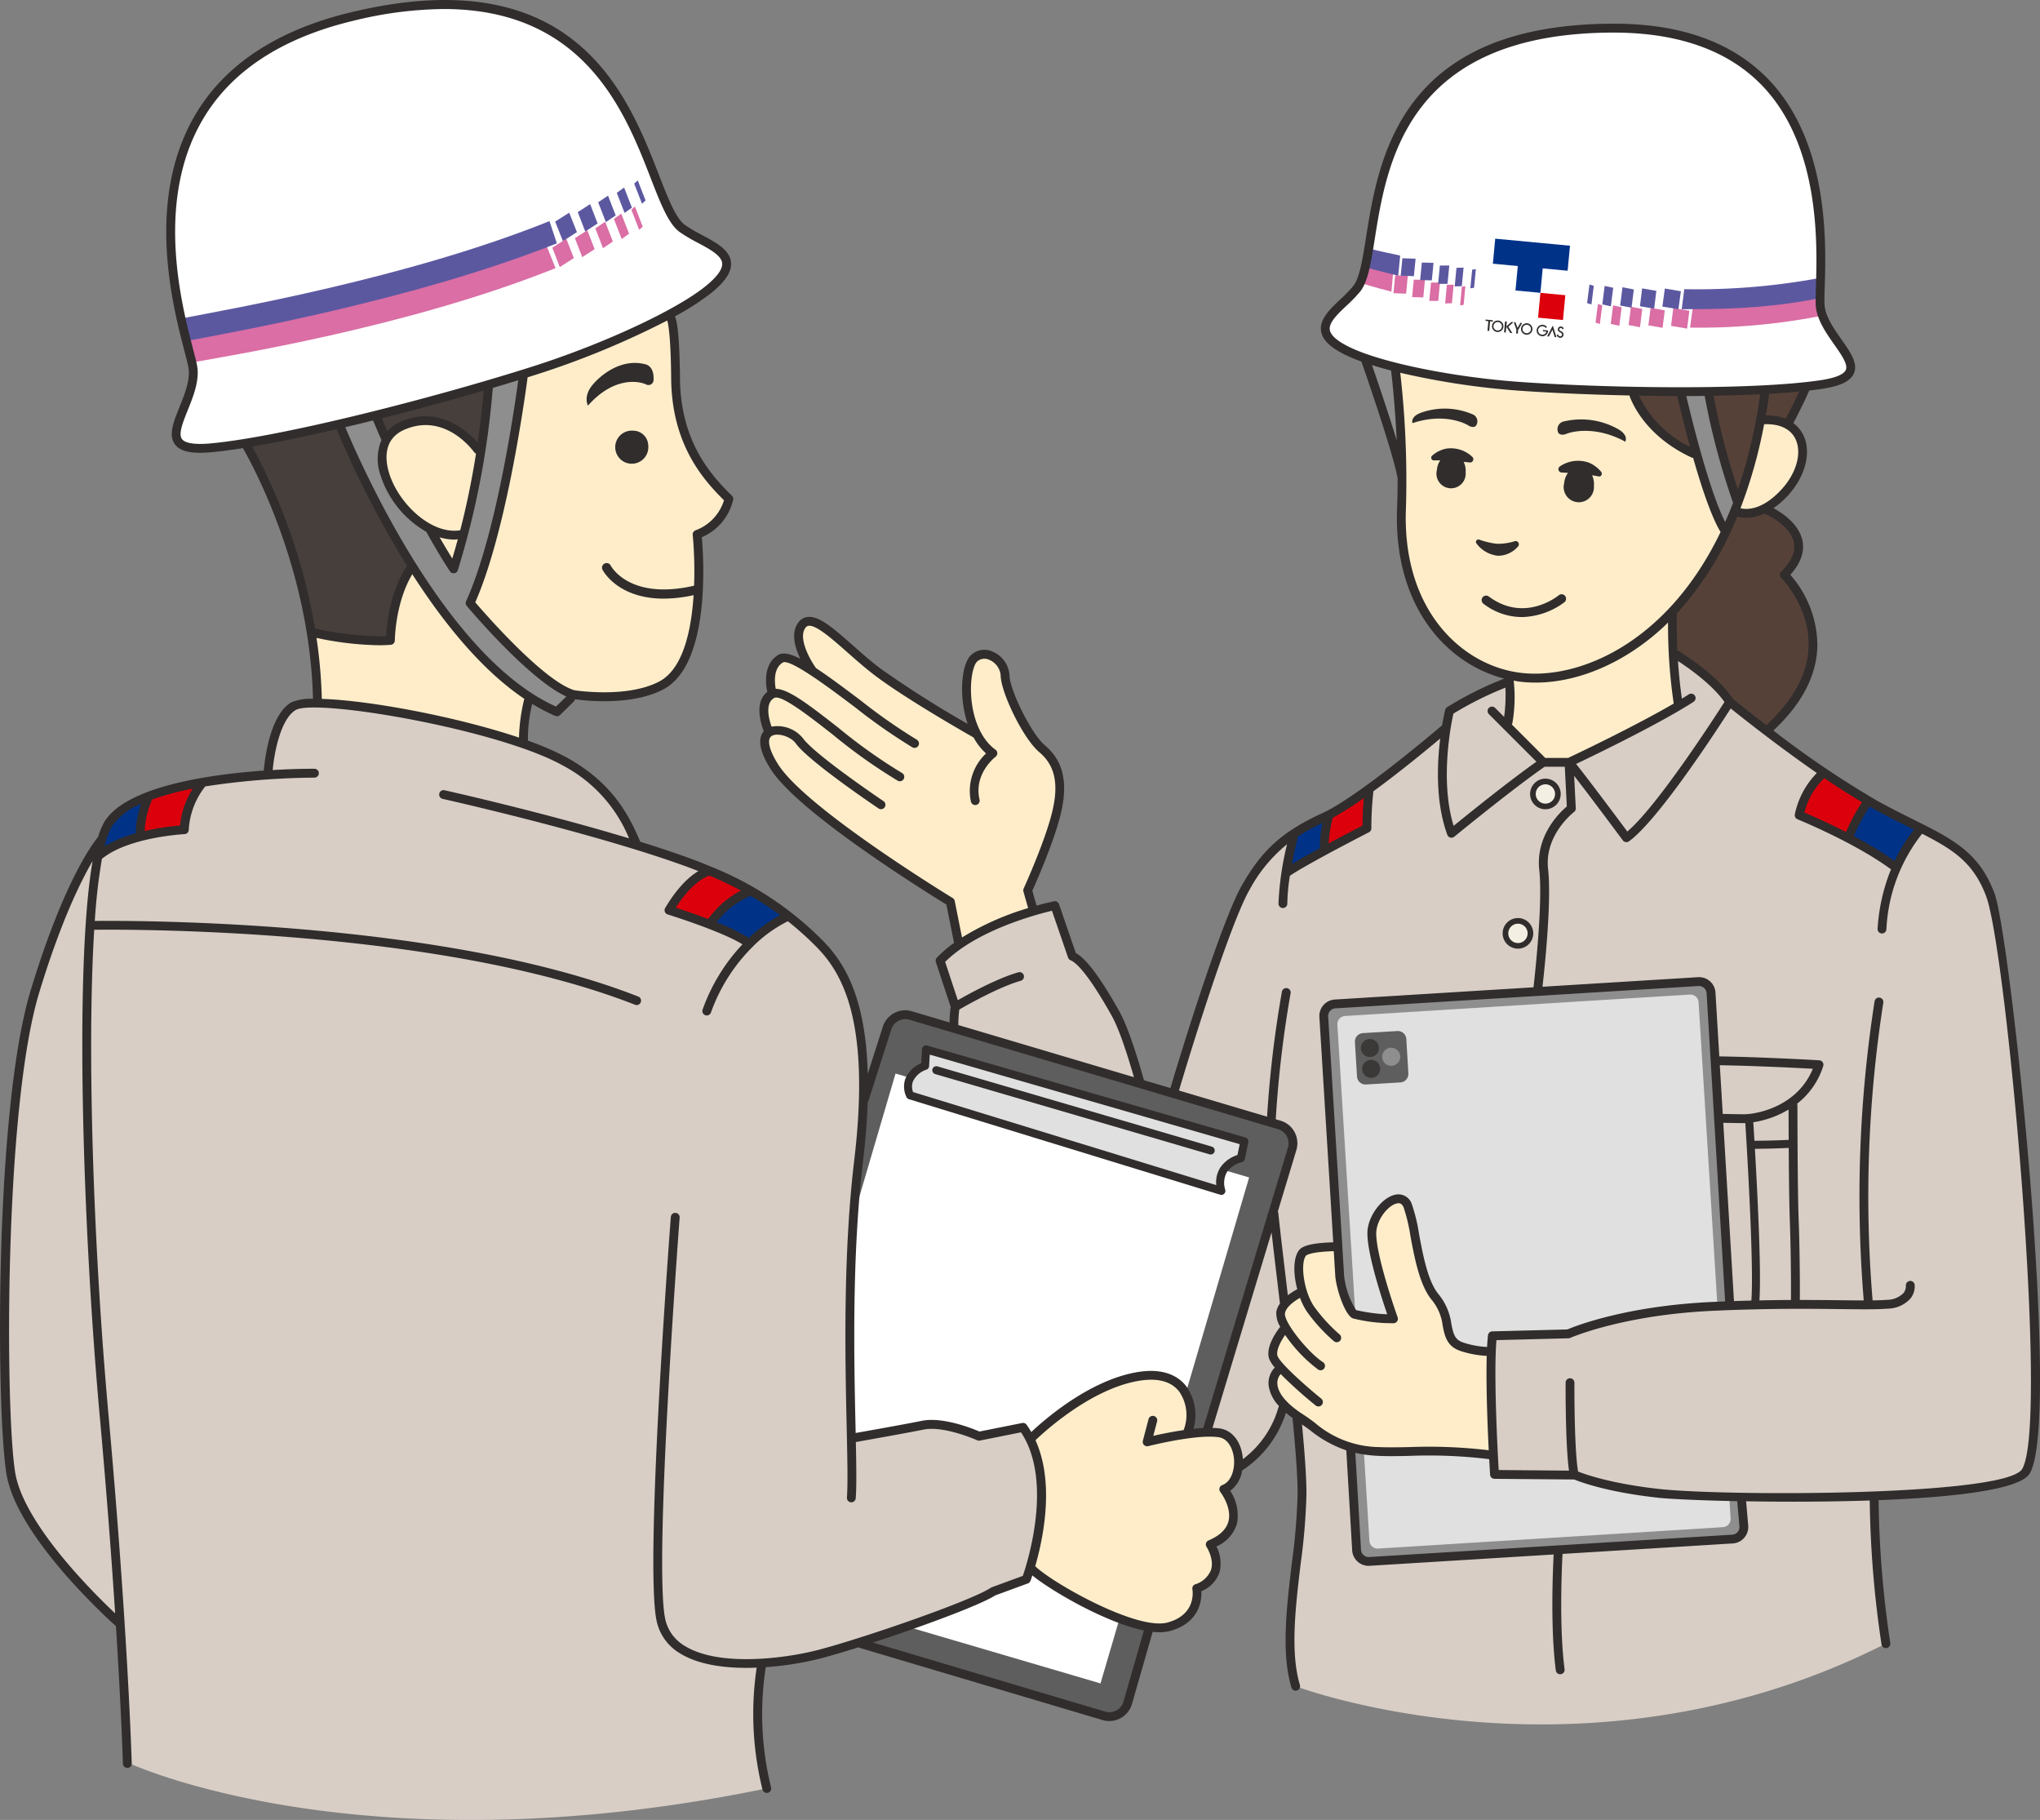 <svg xmlns="http://www.w3.org/2000/svg" xmlns:xlink="http://www.w3.org/1999/xlink" width="373.324" height="333" viewBox="0 0 373.324 333"><rect x="0" y="0" width="373.324" height="333" fill="#808080" stroke="none"/><defs><clipPath id="a"><rect width="373.324" height="333" fill="none"/></clipPath></defs><g clip-path="url(#a)"><path d="M108.2,142.458l5.028-14.851,2.829-1.414,69.461,20.823,1.372,2.4L156.521,252.857l-2.514,2.042-46.2-13.594s-1.572-28.679-1.651-30.958-.393-21.216-.393-24.123-.078-15.558.55-22,1.729-16.738,1.729-18.545.157-3.221.157-3.221" transform="translate(49.735 59.344)" fill="#5f5e5e"/><rect width="96.489" height="67.443" transform="translate(136.685 289.003) rotate(-73.627)" fill="#fff"/><path d="M30.708,56.591s10.337,18.4,11.9,34.331l14.068,1.516s1.012-9.485,3.9-13.528c0,0-11.837-22.911-12.853-26.041Z" transform="translate(14.441 24.862)" fill="#473f3c"/><path d="M50.4,3.884C55.5,2.954,66.2.435,69.335.515S82.17,1,85.942,2.921s11.712,4.814,15.564,11.793,9.145,19.094,10.67,22.785,3.289,4.252,4.974,5.456,5.777,2.567,5.856,4.252a7,7,0,0,1-2.485,5.053c-1.366,1.044-12.356,8.1-20.7,11.233S69.816,72.88,63.558,74.565,41.175,79.778,37.645,80.34s-10.59,1.685-12.034,1.525-3.289-.722-3.289-2.326,2.247-6.819,2.648-8.745a18.155,18.155,0,0,0-.588-9.174c-1.257-3.662-3.826-12.808-3.264-18.183S22,26.108,27.938,18.887,42.057,5.409,50.4,3.884" transform="translate(9.894 0.241)" fill="#fff"/><path d="M88.99,30.463C62.67,39.729,30.763,46.107,23.312,47.534l.867,4.471C30.3,50.845,63.287,45.711,90.7,34.737Z" transform="translate(10.963 14.326)" fill="#da6ea5"/><path d="M89.946,27.516C64.085,37.931,31.6,43.583,22.559,45.336l.9,4.133c8.069-1.551,41.526-7.412,67.838-17.881Z" transform="translate(10.609 12.94)" fill="#5c58a0"/><path d="M68.744,31.346l2.57-1.633,1.37,3.536-2.57,1.635Z" transform="translate(32.328 13.973)" fill="#da6ea5"/><path d="M71.559,30.113l2.264-1.464,1.345,3.465L72.9,33.579Z" transform="translate(33.652 13.473)" fill="#da6ea5"/><path d="M74.1,28.812l1.8-1.217,1.407,3.621-1.8,1.219Z" transform="translate(34.847 12.977)" fill="#da6ea5"/><path d="M76.414,27.554l1.344-.966,1.428,3.676-1.344.966Z" transform="translate(35.935 12.504)" fill="#da6ea5"/><path d="M78.581,26.282l.656-.584,1.431,3.683-.656.585Z" transform="translate(36.954 12.085)" fill="#da6ea5"/><path d="M69.1,28.1l2.57-1.633,1.417,3.562-2.57,1.635Z" transform="translate(32.495 12.445)" fill="#5c58a0"/><path d="M71.914,26.865,74.179,25.4l1.367,3.543-2.264,1.464Z" transform="translate(33.819 11.945)" fill="#5c58a0"/><path d="M74.455,25.564l1.8-1.217,1.407,3.621-1.8,1.219Z" transform="translate(35.014 11.449)" fill="#5c58a0"/><path d="M76.769,24.306l1.344-.966,1.428,3.676-1.344.966Z" transform="translate(36.102 10.976)" fill="#5c58a0"/><path d="M78.936,23.033l.656-.584,1.431,3.683-.656.585Z" transform="translate(37.121 10.557)" fill="#5c58a0"/><path d="M77.541,50.3s23.158-8.766,26.513-10.93a30.983,30.983,0,0,1,1.3,7.359c0,3.139-.323,6.71.65,9.957s1.623,6.818,3.68,9.307,5.3,6.709,5.3,6.709A9.12,9.12,0,0,1,109.79,79.2s.325,13.2-.757,16.342-3.139,9.523-4.87,10.712a22.521,22.521,0,0,1-10.93,2.923,29.135,29.135,0,0,1-6.6-.541l-4.87-3.139-3.355,4.221-.975,7.9s-22.076-7.467-37.659-7.575c0,0-.325-10.714-.973-12.771,0,0,11.037,1.732,14.068,1.516,0,0,1.407-10.714,3.9-13.528a22.077,22.077,0,0,0,3.787-6.925s-7.25-5.3-7.9-8.658S50.7,62.1,54.6,59.934s7.25-2.273,9.091-1.082a60.611,60.611,0,0,1,5.952,5.3Z" transform="translate(18.246 18.515)" fill="#ffedca"/><path d="M67.522,48.034l-1.6,12.047s-4.746-6.209-9.908-5.616-7.022,3.045-7.022,3.045l-2.285-4.23Z" transform="translate(21.965 22.589)" fill="#473f3c"/><path d="M42.275,55.719s17.261,42.983,39.6,52.459L85,105.136s-9.129-4.4-18.69-16.842c0,0,8.539-24,9.6-41.488l-6.3,1.805S66.729,69.68,65.458,74.334s-2.369,7.615-2.369,7.615l-4.174-7.113s-5.811-4.14-6.994-6.425-2.539-6.938-1.354-9.645L48.79,53.857Z" transform="translate(19.881 22.011)" fill="#8e8e8f"/><path d="M128.37,182.738s6.1-6.25,12.425-8.885,10.542-3.239,12.5-2.335a6.224,6.224,0,0,1,3.84,4.292,24.206,24.206,0,0,1-.3,6.024s5.2-.678,6.551,0a6.394,6.394,0,0,1,2.936,4.745c0,1.732-.6,4.367-2.183,5.271,0,0,1.431,3.163,1.129,4.97a8.425,8.425,0,0,1-4.065,5.5s1.356,2.786.979,4.217-3.464,3.84-3.464,3.84-.076,3.689-1.356,4.593-3.539,2.711-5.346,2.485-12.049-1.957-23.72-10.843c0,0,3.99-13.478.075-23.87" transform="translate(60.333 80.475)" fill="#ffedca"/><path d="M48.432,100.727S35.4,101.6,32.47,102.681s-9.774,2.933-11.728,5a16.791,16.791,0,0,0-3.041,5.756S11.52,124.155,9.87,128.8s-5.744,18.03-6.724,26.219S.885,179.037.885,184.048s-.244,15.1-.244,19.436-.122,19.312.672,23.1,3.117,9.963,5.318,12.835S17.51,252.375,21.6,255.859l1.466,25.486s42.492,20.012,116.616,4.786c0,0-2.905-14.892-.666-23.007,0,0,10.97-1.511,15.5-2.855s24.065-8.45,25.24-9.177,1.96-1.232,1.96-1.232l5.763-2.014s1.679-6.884,2.239-8.842.56-9.627.056-12.033-3.079-7.109-3.079-7.109l-7.443,1.623s-7.835-2.407-9.235-2.182-14.384,2.742-14.384,2.742-.615-15.335-.5-18.3.559-21.716.84-25.017,1.342-12.314,1.342-12.314.393-5.2.393-8.338-1.063-13.488-2.183-16.567-4.421-9.626-9.626-13.6S129.45,116.1,116.354,113.47c0,0-3.807-8.06-6.269-10.018s-7.5-6.324-13.04-8.059S73.54,89.237,69.734,88.621a68.109,68.109,0,0,0-12.7-1.063c-3.3.223-4.87.726-5.821,2.519s-2.777,10.651-2.777,10.651" transform="translate(0.298 41.155)" fill="#d8cec6"/><path d="M21.013,99.466l-1.059,6.659-7.717,3.707a10.452,10.452,0,0,1,.984-4.615c1.059-1.892,2.117-3.934,7.792-5.75" transform="translate(5.754 46.776)" fill="#003288"/><path d="M18.545,100.361l-1.059,6.659,7.867-1.06s.984-6.431,3.1-8.4c0,0-6.809.832-9.911,2.8" transform="translate(8.223 45.881)" fill="#dc000c"/><path d="M90.011,108.41a13.216,13.216,0,0,0-6.6,7l7,2.732s3.664-5.33,7.66-6.128Z" transform="translate(39.228 50.982)" fill="#dc000c"/><path d="M95.663,110.857s-5.928,2.8-7.128,6l6.728,3.53s4.2-4.264,7.462-4.93Z" transform="translate(41.635 52.133)" fill="#003288"/><path d="M116.334,130.9l-.315,2.594s-3.771.942-2.829,5.421l57.046,17.68s-1.414-4.95,3.457-6.13l.707-3.221Z" transform="translate(53.159 61.557)" fill="#e0e0e0"/><path d="M164.818,128.7l5.949,97.3,1.467,2.282,67.9-4.143,1.436-1.657-6.106-99.156-1.548-1.059-67.879,4.074Z" transform="translate(77.509 57.495)" fill="#8e8e8f"/><path d="M237.017,221.218l-63.1,3.918a1.5,1.5,0,0,1-1.592-1.407l-5.863-94.446a1.5,1.5,0,0,1,1.407-1.594l63.1-3.918a1.5,1.5,0,0,1,1.594,1.408l5.863,94.444a1.5,1.5,0,0,1-1.407,1.594" transform="translate(78.281 58.205)" fill="#e0e0e0"/><path d="M207.282,86.483l-10.837,5.3-.734,3.585s-9.535,7.334-12.061,9.371a139.4,139.4,0,0,1-12.141,7.823c-1.548.815-6.926,3.748-8.8,6.193s-7.09,12.712-9.126,19.312-7.5,23.795-7.5,23.795,17.927,4.971,19.394,5.7,2.444,1.548,2.444,2.935-3.5,12.3-3.5,12.3l1.875,17.681,3.142-2.37s-1.547-6.174.141-6.994,6.288-1.414,6.288-1.414l-2.238-41.781a2.162,2.162,0,0,1,2.119-2.444c2.445-.326,66.983-3.993,66.983-3.993l1.548,1.059,3.667,57.937s-16.216,1.141-21.1,2.527-8.72,2.689-8.72,2.689l-13.607.651s-.409,20.128.244,24.853l14.75.57s13.853,3.586,20.86,3.667,9.779.326,9.779.326l.238,5.934-1.436,1.657L182.1,247.448l-2.43-1.216-1.314-19.744s-4.947-2.05-6.572-3.357-3.265-2.477-3.265-2.477,1.145,11.981,1.145,14.031-.953,13.919-1.625,17.77a43.461,43.461,0,0,0,.353,17.806s52.989,20.022,107.853-7.713c0,0-2.636-20.128-1.986-27.2,0,0,14.939-.65,17.467-1.084a63.139,63.139,0,0,0,9.022-2.236c1.228-.578,1.588-1.588,2.094-3.176s.938-12.415.866-19.055-1.95-34.934-1.95-34.934l-2.96-29.594s-2.02-16.6-2.6-17.9-2.886-7.651-4.98-9.1-10.033-6.063-11.259-6.64-15.157-8.733-16.457-9.6-15.863-12.021-15.863-12.021-5.821-7.081-10.064-8.645l.991,9.546-20.157,10.367-4.953-.346-6.335-6.566s1.034-6.406.162-7.888" transform="translate(68.699 38.265)" fill="#d8cec6"/><path d="M162.33,151.078l1.955,16.623-.163,18.58S162,194.022,156.3,197.365c0,0,.325-6.684-5.949-6.438Z" transform="translate(70.706 71.047)" fill="#d8cec6"/><path d="M173.691,45.633s1.326,16.476,1.442,18.78-.691,12.094,0,14.973,3.915,12.556,6.45,15.089,8.408,7.141,12.785,7.6c0,0-.231,6.1-.231,9.1l6.335,6.565,4.953.346,20.157-10.365s-2.075-15.32-1.5-17.048c0,0,8.294-9.907,10.136-14.168a25.026,25.026,0,0,0,2.076-6.64s-4.412-12.7-5.214-19.519c0,0-19.322.012-29.229-.565s-28.164-4.151-28.164-4.151" transform="translate(81.682 21.46)" fill="#ffedca"/><path d="M217.14,3.4c-7.279-.029-16.835,1.092-22.386,3.912s-13.285,8.191-15.833,13.832-5.369,18.018-5.734,20.566-1.182,7.372-2,8.919-6.1,5.187-6.1,6.734a5.679,5.679,0,0,0,3.276,5.1c2.548,1.275,17.473,5.733,31.3,6.552s34.763,1,38.767,1.092,13.013-.365,15.47-.91,6.188-.637,6.551-1.911.819-2.366-.181-3.912-4.368-6.371-4.642-8.645.365-11.556-.091-14.378-2.548-18.928-6.734-22.932S240.072,3.493,217.14,3.4" transform="translate(77.636 1.6)" fill="#fff"/><path d="M211.341,38.83l-2.938-.493-.41,3.264,2.938.493Z" transform="translate(97.813 18.029)" fill="#da6ea5"/><path d="M208.173,38.767l-2.6-.454-.4,3.2,2.594.454Z" transform="translate(96.487 18.017)" fill="#da6ea5"/><path d="M205.213,38.578l-2.079-.4-.423,3.343,2.079.4Z" transform="translate(95.329 17.953)" fill="#da6ea5"/><path d="M202.483,38.351,200.918,38l-.431,3.393,1.564.347Z" transform="translate(94.283 17.872)" fill="#da6ea5"/><path d="M199.82,38.089l-.792-.259-.432,3.4.794.259Z" transform="translate(93.393 17.79)" fill="#da6ea5"/><path d="M234.583,36.782a115.792,115.792,0,0,1-23.726,2.189l-.494,3.671a115.364,115.364,0,0,0,24.4-2.225Z" transform="translate(98.927 17.297)" fill="#da6ea5"/><path d="M210.3,36.4l-2.938-.493-.45,3.3,2.938.494Z" transform="translate(97.306 16.888)" fill="#5c58a0"/><path d="M207.122,36.341l-2.6-.454-.4,3.268,2.594.454Z" transform="translate(95.993 16.876)" fill="#5c58a0"/><path d="M204.162,36.151l-2.079-.4-.423,3.343,2.079.4Z" transform="translate(94.834 16.811)" fill="#5c58a0"/><path d="M201.432,35.925l-1.564-.347-.431,3.393,1.564.347Z" transform="translate(93.789 16.731)" fill="#5c58a0"/><path d="M198.769,35.662l-.792-.259-.432,3.4.794.259Z" transform="translate(92.899 16.649)" fill="#5c58a0"/><path d="M234.912,34.552a123.447,123.447,0,0,1-25.127,2.111l-.466,3.671c5.033-.068,14.756.166,25.772-2.144Z" transform="translate(98.436 16.249)" fill="#5c58a0"/><path d="M173.755,34.264l2.307.079-.309,3.27-2.307-.079Z" transform="translate(81.567 16.114)" fill="#da6ea5"/><path d="M176.066,34.8l2.041.051-.3,3.205L175.766,38Z" transform="translate(82.658 16.365)" fill="#da6ea5"/><path d="M178.214,35.165l1.644,0-.315,3.351-1.642,0Z" transform="translate(83.661 16.537)" fill="#da6ea5"/><path d="M180.19,35.464l1.245-.04-.319,3.4-1.244.041Z" transform="translate(84.589 16.659)" fill="#da6ea5"/><path d="M182.056,35.717l.647-.1-.319,3.408-.647.1Z" transform="translate(85.466 16.748)" fill="#da6ea5"/><path d="M169.726,36.532c1.947.594,3.682,1.048,5.093,1.417l.323-3.684c-1.469-.385-3.236-.851-5.247-1.485Z" transform="translate(79.817 15.415)" fill="#da6ea5"/><path d="M174.655,32.141l2.414.079-.312,3.191-2.416-.079Z" transform="translate(81.988 15.115)" fill="#5c58a0"/><path d="M177.077,32.676l2.136.051-.313,3.205-2.138-.051Z" transform="translate(83.126 15.366)" fill="#5c58a0"/><path d="M179.325,33.042l1.72,0-.328,3.351-1.72,0Z" transform="translate(84.177 15.539)" fill="#5c58a0"/><path d="M181.394,33.341l1.3-.04-.332,3.4-1.3.041Z" transform="translate(85.147 15.661)" fill="#5c58a0"/><path d="M183.346,33.594l.676-.1-.334,3.408-.676.1Z" transform="translate(86.065 15.75)" fill="#5c58a0"/><path d="M169.763,34.316c2.641.762,4.667,1.209,6.278,1.628l.362-3.679c-1.714-.445-3.34-.62-6.041-1.423Z" transform="translate(79.834 14.504)" fill="#5c58a0"/><path d="M186.247,29.7l-.432,4.578,4.561.429-.422,4.473,4.561.429.422-4.471,4.559.431.432-4.578Z" transform="translate(87.383 13.969)" fill="#003288"/><rect width="4.565" height="4.581" transform="translate(281.468 58.126) rotate(-84.604)" fill="#dc000c"/><path d="M186.256,39.893l-1.332-.125-.024.25.519.049-.165,1.747.321.031.165-1.747.493.047Z" transform="translate(86.953 18.702)" fill="#302d2c"/><path d="M194.277,42.655l-.66-2.144-1.05,1.982.322.031.654-1.238.413,1.338Z" transform="translate(90.559 19.051)" fill="#302d2c"/><path d="M189.632,40.213l-.537.931-.353-1.014-.321-.031.479,1.381-.063.675.321.029.065-.673.729-1.266Z" transform="translate(88.609 18.857)" fill="#302d2c"/><path d="M188.917,40.139l-.382-.035-.9.81.084-.888L187.394,40l-.188,2,.321.029.1-1.064.719,1.142.382.037-.737-1.169Z" transform="translate(88.037 18.809)" fill="#302d2c"/><path d="M186.85,39.895a1.049,1.049,0,1,0,.947,1.144,1.049,1.049,0,0,0-.947-1.144m-.171,1.814a.773.773,0,1,1,.842-.7.773.773,0,0,1-.842.7" transform="translate(87.33 18.759)" fill="#302d2c"/><path d="M190.461,40.235a1.049,1.049,0,1,0,.947,1.144,1.049,1.049,0,0,0-.947-1.144m-.171,1.814a.773.773,0,1,1,.842-.7.773.773,0,0,1-.842.7" transform="translate(89.029 18.919)" fill="#302d2c"/><path d="M192.437,41.374l-.022.24.641.06a.775.775,0,1,1-.119-.663l.222-.165a1.048,1.048,0,1,0,.2.716c0-.034,0-.068,0-.1Z" transform="translate(89.946 19.006)" fill="#302d2c"/><path d="M194.559,41.495c-.11-.065-.276-.163-.3-.226a.322.322,0,0,1,.037-.263.233.233,0,0,1,.2-.1.3.3,0,0,1,.309.24l.247-.126a.559.559,0,0,0-.565-.387.5.5,0,0,0-.415.212.587.587,0,0,0-.074.5c.053.163.238.272.419.378a.935.935,0,0,1,.282.209.382.382,0,0,1,.015.306.288.288,0,0,1-.179.169.373.373,0,0,1-.294-.025.473.473,0,0,1-.226-.306l-.265.071a.743.743,0,0,0,.362.476.632.632,0,0,0,.512.043.563.563,0,0,0,.346-.326.648.648,0,0,0-.026-.532.954.954,0,0,0-.387-.319" transform="translate(91.116 19.11)" fill="#302d2c"/><path d="M170.153,45s5.78,18.262,6.241,20.92c0,0-.347-18.262-1.039-20Z" transform="translate(80.018 21.164)" fill="#8e8e8f"/><path d="M209.224,48.81s3.814,20.343,7.975,25.428l2.427-5.316s-5.316-15.488-5.433-20.459Z" transform="translate(98.392 22.791)" fill="#8e8e8f"/><path d="M212.726,49.151s3.1,16.757,5.253,19.9l4.461-14.816,4.545.648,3.751-6.709Z" transform="translate(100.039 22.657)" fill="#564139"/><path d="M203.074,48.669s3.807,8.852,11.518,11.518l-2.476-11.475Z" transform="translate(95.5 22.888)" fill="#564139"/><path d="M220.951,52.3s4.87-.018,6.356,2.144,1.284,5.268,0,7.97-3.986,6.89-11.415,6.687Z" transform="translate(101.528 24.596)" fill="#ffedca"/><path d="M225.157,63.314s5.471,2.7,5.944,5-2.229,7.091-2.229,7.091,5.133,5.134,5.2,9.389-.675,13.578-8.51,18.981L218.538,98.5s-5.674-7.023-10.065-8.645l-.506-7.5s7.194-8.575,8.611-11.884,3.041-6.553,3.041-6.553a9.91,9.91,0,0,0,5.538-.607" transform="translate(97.801 29.775)" fill="#564139"/><path d="M144.278,130.137l-.9-3.993s3.342-7.09,4.156-9.779,1.955-9.045,1.548-10.593a19.965,19.965,0,0,0-4.645-6.844c-1.955-1.794-4.4-8.557-4.727-9.7s-.244-5.54-3.83-5.7-3.667,2.933-3.667,4.725.734,8.394,1.631,9.7c0,0-14.26-8.72-16.054-9.942s-10.186-9.289-11.734-9.942-2.77-.978-3.911-.081-.815,3.667-.407,4.889a13.909,13.909,0,0,0,1.385,2.689s-3.83-2.2-4.971-1.466a3.938,3.938,0,0,0-1.873,3.26c0,1.3.162,3.177.162,3.177S94.082,92,95.793,97.7c0,0-1.222,1.386.081,4.4s12.3,13.2,18.58,16.949,14.587,9.7,14.587,9.7l1.629,7.578s8.067-4.889,13.609-6.193" transform="translate(44.756 36.415)" fill="#ffedca"/><path d="M198.262,177.151a39.656,39.656,0,0,1-4.875-.707,4.08,4.08,0,0,1-2.614-2.189c-.353-1.06-.919-4.452-1.626-5.653s-2.119-3.533-2.544-4.24-2.755-13.425-3.533-14.131-1.2-1.342-2.544-.778-4.1,4.1-4.1,6.077,3.815,15.616,3.815,15.616l-6.854-.778s-2.614-4.734-2.755-5.863-.565-6.713-.565-6.713-5.3.071-6.29,1.413-.141,7-.141,7-3.6,1.766-3.745,3.18a9.151,9.151,0,0,0,.707,3.461s-2.261,2.332-2.12,4.17a6.186,6.186,0,0,0,1.272,3.18,5.08,5.08,0,0,0-1.342,2.967c0,1.554,3.039,4.523,4.311,5.583s6.288,5.793,10.527,6.218,16.111.282,17.877.423,7.7.919,7.7.919Z" transform="translate(74.495 70.181)" fill="#ffedca"/><path d="M119.35,135l.407-3.992-2.77-8.638s9.208-8.148,20.86-9.533l3.34,9.289s7.253,3.83,12.387,22.817Z" transform="translate(55.015 53.064)" fill="#d8cec6"/><path d="M161.52,104.822l-1.344,6.662,6.784-3.423.732-6.6Z" transform="translate(75.326 47.714)" fill="#003288"/><path d="M165.523,102.887l-.734,6.6,7.823-4.033.306-7.028Z" transform="translate(77.496 46.287)" fill="#dc000c"/><path d="M228.2,96.306s-3.3,3.729-4.217,7.517l8.678,4.095,3.79-6.478Z" transform="translate(105.332 45.29)" fill="#dc000c"/><path d="M233.674,99.8l-3.789,6.478,8.8,5.378,4.645-6.844Z" transform="translate(108.108 46.932)" fill="#003288"/><path d="M176.969,137.71l-6.294.379a1.556,1.556,0,0,1-1.647-1.46l-.381-6.294a1.557,1.557,0,0,1,1.46-1.647l6.294-.379a1.557,1.557,0,0,1,1.648,1.46l.379,6.294a1.556,1.556,0,0,1-1.46,1.647" transform="translate(79.308 60.339)" fill="#5f5e5e"/><path d="M172.688,130.855a1.654,1.654,0,1,1-1.751-1.551,1.655,1.655,0,0,1,1.751,1.551" transform="translate(79.656 60.806)" fill="#3b3938"/><path d="M172.845,133.445a1.654,1.654,0,1,1-1.751-1.551,1.656,1.656,0,0,1,1.751,1.551" transform="translate(79.73 62.024)" fill="#3b3938"/><path d="M175.344,131.94a1.654,1.654,0,1,1-1.751-1.551,1.655,1.655,0,0,1,1.751,1.551" transform="translate(80.905 61.317)" fill="#8e8e8f"/><path d="M195.366,99.534a2.283,2.283,0,1,1-2.283-2.283,2.283,2.283,0,0,1,2.283,2.283" transform="translate(89.728 45.734)" fill="#f4efe3"/><path d="M191.949,116.884a2.283,2.283,0,1,1-2.283-2.283,2.283,2.283,0,0,1,2.283,2.283" transform="translate(88.121 53.893)" fill="#f4efe3"/><path d="M79.511,53.6a3.029,3.029,0,1,0,2.773,2.729A2.773,2.773,0,0,0,79.511,53.6" transform="translate(36.349 25.201)" fill="#302d2c"/><path d="M83.707,45.4c-4.168-1.069-7.919,1.739-9.639,3.823s-.812,3.757-.812,3.757c4.843-5.456,9.486-4.489,10.776-3.818a.936.936,0,0,0,1.235-.942c.124-2.62-1.56-2.819-1.56-2.819" transform="translate(34.337 21.239)" fill="#302d2c"/><path d="M170.6,157.454a.735.735,0,0,0,.712-.92,4.046,4.046,0,0,1,.291-3.229,4.687,4.687,0,0,1,2.719-1.841.742.742,0,0,0,.568-.57l.64-3.089a.736.736,0,0,0-.516-.856l-58.259-16.83a.734.734,0,0,0-.937.665l-.146,2.577a5.254,5.254,0,0,0-2.93,2.913,4.387,4.387,0,0,0,.253,3.321.731.731,0,0,0,.428.348l56.964,17.477a.675.675,0,0,0,.215.034m-.931-1.791-55.492-17.026a2.857,2.857,0,0,1-.043-1.9,4.158,4.158,0,0,1,2.53-2.214.731.731,0,0,0,.448-.637l.118-2.1,56.72,16.385-.412,1.986a5.946,5.946,0,0,0-3.179,2.36,4.983,4.983,0,0,0-.691,3.145" transform="translate(52.915 61.178)" fill="#302d2c"/><path d="M167.194,147.4l-50.21-14.684a.734.734,0,1,0-.412,1.41l50.21,14.684a.711.711,0,0,0,.206.029.734.734,0,0,0,.206-1.439" transform="translate(54.571 62.398)" fill="#302d2c"/><path d="M199.592,75.4a.824.824,0,0,0-1.053-1.267c-.262.216-6.3,5.074-12.809.234a.823.823,0,1,0-.982,1.322,11.518,11.518,0,0,0,7.222,2.439,13.568,13.568,0,0,0,7.622-2.727" transform="translate(86.725 34.773)" fill="#302d2c"/><path d="M191.41,68.416a.589.589,0,0,0-.592-.966,10.34,10.34,0,0,1-3.31.476,14.521,14.521,0,0,1-3.2-.766.453.453,0,0,0-.5.712,5.637,5.637,0,0,0,3.936,2.245,4.847,4.847,0,0,0,3.667-1.7" transform="translate(86.391 31.571)" fill="#302d2c"/><path d="M195.261,54.935c1.176-.543,5.594-1.6,11,1.342,0,0,.682-1.132-1.259-2.267a13.761,13.761,0,0,0-9.895-1.454,1.457,1.457,0,0,0-1.175,1.91c.215.782,1.325.469,1.325.469" transform="translate(91.166 24.535)" fill="#302d2c"/><path d="M186.755,51.867a12.936,12.936,0,0,0-9.4-.254c-1.982.737-1.533,1.9-1.533,1.9,5.487-1.847,9.41-.156,10.411.537,0,0,.978.47,1.3-.219a1.371,1.371,0,0,0-.779-1.96" transform="translate(82.663 23.912)" fill="#302d2c"/><path d="M199.34,57.619a5.906,5.906,0,0,0-5.122.77.618.618,0,0,0,.271,1.1c.344.018.766.041,1.234.072a3.677,3.677,0,0,0-.7,1.889,2.774,2.774,0,1,0,5.444.451,3.7,3.7,0,0,0-.335-1.9c.431.065.845.135,1.229.213.441.091.725-.493.425-.859a5.751,5.751,0,0,0-2.447-1.745" transform="translate(91.221 26.963)" fill="#302d2c"/><path d="M180.928,55.851a5.544,5.544,0,0,0-2.605,1.279.5.5,0,0,0,.271.885c.378-.015.785-.018,1.206-.012a3.561,3.561,0,0,0-.618,1.754,2.678,2.678,0,1,0,5.256.425,3.523,3.523,0,0,0-.369-1.908c.451.043.857.087,1.188.124a.6.6,0,0,0,.431-1.009,5.7,5.7,0,0,0-4.759-1.538" transform="translate(83.775 26.229)" fill="#302d2c"/><path d="M364.984,163.435c-2.811-7.5-7.6-9.886-14.851-13.5-1.979-.987-4.221-2.105-6.649-3.445a175.9,175.9,0,0,1-18.952-12.822c5.231-4.88,7.953-10.107,8.053-15.544a19.781,19.781,0,0,0-4.953-12.95c1.883-2.088,2.63-4.178,2.224-6.224-.609-3.052-3.648-5.074-5.308-5.969a15.6,15.6,0,0,0,2.663-2.338c3.176-3.457,4.309-7.876,2.823-11a6.085,6.085,0,0,0-1.845-2.22c2.142-4.108,2.848-5.859,2.877-5.934,0-.009,0-.019,0-.028q1.288-.148,2.417-.319c3.339-.509,5.177-1.409,5.784-2.83.787-1.841-.632-3.862-2.276-6.2-1.378-1.961-2.938-4.183-3.093-6.319-.05-.679-.013-1.854.032-3.342.244-7.939.817-26.53-10.44-38.068-6.577-6.741-16.207-10.158-28.648-10.043C256.168,4.572,252.3,28.9,249.99,43.429c-.635,4-1.185,7.457-2.338,8.9a25.431,25.431,0,0,1-2.341,2.414c-1.911,1.81-3.889,3.68-3.551,5.847.251,1.622,1.707,3.023,4.58,4.408a29.826,29.826,0,0,0,2.8,1.153c.825,2.366,5.686,16.414,6.593,21.163a.64.64,0,0,0,.031.079c.006,1.835-.021,3.708-.094,5.593-.7,18.137,9.223,28.5,19.577,31.17l0,.019a63.982,63.982,0,0,0-10.448,5.236.8.8,0,0,0-.326.472c-.037.144-.288,1.2-.565,2.824-.631.54-15.245,13.019-21.889,16.064-7.345,3.367-11.086,6.735-14.826,13.352-2.879,5.094-8.583,22.179-13,36.96l-4.846-1.438c-1.728-6.1-3.245-10.343-4.508-12.6-3.433-6.131-6.046-9.633-7.969-10.674l-3.071-8.935a.8.8,0,0,0-.925-.529c-.163.034-1.384.291-3.179.791l-.775-2.726c.712-1.581,4.168-9.4,5.306-14.5,1.226-5.493.272-9.335-3-12.093-2.571-2.167-6.454-10.236-6.487-12.783a5.007,5.007,0,0,0-3.02-4.336,3.575,3.575,0,0,0-3.983.568c-1.2,1.088-1.836,4.023-1.635,7.478a20.5,20.5,0,0,0,.978,5.142,188.482,188.482,0,0,1-15.942-10.114c-1.728-1.3-3.4-2.782-5.021-4.211-3.43-3.027-6.125-5.44-8.248-5.24a2.394,2.394,0,0,0-1.691.917c-1.531,1.9-.7,4.693.278,6.737-1.825-.929-3.176-1.226-4.048-.7-2.739,1.658-2.291,5.328-1.989,6.772-2.567,1.958-1,6.28-.64,7.175-.828.944-1.3,2.923,1.278,6.981,5.111,8.029,29,22.816,32.134,24.737l1.4,7.018a23.447,23.447,0,0,0-3.138,2.694.813.813,0,0,0-.185.815l2.719,8.231a20.419,20.419,0,0,0-.221,2.816l-6.887-2.045a4.256,4.256,0,0,0-3.274.351,4.309,4.309,0,0,0-2.069,2.555l-2.732,8.538c-.366-14.312-4.465-20.6-8.361-24.495A59.99,59.99,0,0,0,130.2,158.607a.273.273,0,0,0-.037-.015c-1.137-.478-2.311-.951-3.56-1.411-2.907-1.07-6.125-2.139-9.463-3.176-.009-.028-.006-.059-.018-.087-2.23-5.311-5.387-10.834-13.309-15.266a48.848,48.848,0,0,0-7.2-3.127,26.911,26.911,0,0,1,.778-6.738,32.892,32.892,0,0,0,4.223,2.2.825.825,0,0,0,.316.063.807.807,0,0,0,.566-.231l2.508-2.455a.785.785,0,0,0,.213-.421,39.739,39.739,0,0,0,5.352.357c3.349,0,7.547-.434,10.851-2.182,8.641-4.574,7.348-24.076,7.016-27.822a9.87,9.87,0,0,0,5.74-6.878.813.813,0,0,0-.228-.7c-3.286-3.286-9.405-9.4-9.51-21.451-.054-6.284-.394-10.373-.932-11.38a47.461,47.461,0,0,0,6.566-4.211c2.682-2.154,3.857-3.955,3.7-5.668-.213-2.286-2.686-3.61-5.306-5.009a27.967,27.967,0,0,1-3.142-1.855c-1.65-1.2-3.076-4.867-4.727-9.111-5.758-14.809-15.4-39.6-56.3-29.8-13.4,3.207-22.961,9.442-28.419,18.533C26.5,36.379,31.6,55.982,33.784,64.354c.326,1.25.584,2.239.694,2.852.4,2.222-.678,4.9-1.626,7.262-1.119,2.779-2.083,5.18-.837,6.846.776,1.037,2.227,1.531,4.6,1.531.684,0,1.442-.04,2.283-.122,1.642-.157,3.511-.406,5.556-.729,2.282,3.99,12.249,22.724,12.825,45.872a9.163,9.163,0,0,0-4,.657c-4.02,2.413-4.878,10.9-5,12.474-6.416.454-14.87,1.5-21.2,3.877a.828.828,0,0,0-.126.049c-3.539,1.342-6.4,3.1-7.834,5.416a12.433,12.433,0,0,0-1.159,2.789c-.751.888-6.181,7.779-12.333,28.042C-1.053,203.159-.7,258.381,1.191,269.733c1.926,11.562,19.075,26.954,20.028,27.8,1.01,15.976,1.269,25.008,1.272,25.153a.809.809,0,0,0,.809.787h.022a.807.807,0,0,0,.787-.829c-.006-.24-.7-24.38-4.267-63.938-2.769-30.665-3.946-66.683-2.6-88.587,6.037-.072,63-.366,98.917,13.7a.808.808,0,1,0,.59-1.5c-35.963-14.085-92.7-13.888-99.4-13.813a103.9,103.9,0,0,1,1.316-11.427.792.792,0,0,0,.193-.1c4.914-3.839,14.817-4.356,14.917-4.361a.811.811,0,0,0,.77-.809,13.966,13.966,0,0,1,2.9-7.764.825.825,0,0,0,.079-.151,137.77,137.77,0,0,1,20-1.61h.047a.809.809,0,0,0,0-1.617c-.4-.013-3.44-.019-7.667.231.25-2.866,1.367-9.277,4.2-10.98,3.605-2.161,36.966,3.473,48.91,10.154a26.36,26.36,0,0,1,12.106,13.325c-15.85-4.8-33.546-8.757-33.769-8.807a.808.808,0,0,0-.351,1.578c.279.063,28.009,6.266,45.034,12.538.607.225,1.189.453,1.77.681-1.517.9-3.723,2.791-6.074,6.74a.811.811,0,0,0,.456,1.187c.106.031,9.835,3.064,13.684,5.471a34.085,34.085,0,0,0-7.288,11.927.809.809,0,0,0,.481,1.038.847.847,0,0,0,.279.049.809.809,0,0,0,.759-.529,32.224,32.224,0,0,1,7.619-12.021c.021-.021.047-.029.066-.051s.01-.024.018-.035a24.186,24.186,0,0,1,6.379-4.6,58.339,58.339,0,0,1,5.118,4.577c4.861,4.862,10.054,13.713,7.018,39.208-2.069,17.38-1.65,36.349-1.372,48.9.126,5.794.228,10.37.04,12.758a.807.807,0,0,0,.742.869.478.478,0,0,0,.065,0,.81.81,0,0,0,.806-.745c.165-2.082.116-5.7.021-10.282,1.572-.278,8.854-1.567,12.421-2.282,3.72-.742,9.72,1.933,9.78,1.958a.785.785,0,0,0,.491.056l7.535-1.506c5.921,8.9,1.175,23.814.331,26.265l-5.684,2.085a.888.888,0,0,0-.171.087c-3.6,2.4-23.261,9.192-31.576,11.37-5.639,1.479-17.99,3.227-24.395-.706a7.525,7.525,0,0,1-3.611-4.925c-2.164-10.04,2.586-72.843,2.635-73.477a.809.809,0,0,0-1.613-.124c-.2,2.6-4.817,63.673-2.6,73.941a9.067,9.067,0,0,0,4.345,5.96c3.179,1.954,7.648,2.62,12.116,2.62.618,0,1.234-.015,1.847-.038a57.4,57.4,0,0,0,1.066,22.3.807.807,0,0,0,.785.62.834.834,0,0,0,.19-.022.808.808,0,0,0,.6-.975,55.927,55.927,0,0,1-.973-22.016,57.65,57.65,0,0,0,10.023-1.592c1.85-.485,4.259-1.2,6.931-2.041a.7.7,0,0,0,.154.081L201.8,314.726a4.267,4.267,0,0,0,1.21.176,4.333,4.333,0,0,0,4.139-3.107l3.795-13.225a11.912,11.912,0,0,0,1.26.082,7.159,7.159,0,0,0,1.847-.218c5.487-1.463,5.875-5.655,5.808-7.287a5.758,5.758,0,0,0,3.305-3.448,6.687,6.687,0,0,0-.562-4.739,6.661,6.661,0,0,0,3.771-4.2,8.11,8.11,0,0,0-1.242-5.981,5.642,5.642,0,0,0,2.179-3.718,19.735,19.735,0,0,0,8.019-10.568c.37.315.767.629,1.2.942.631,6.391.938,10.921.938,13.844a113.259,113.259,0,0,1-1.054,12.681c-.967,8.142-1.969,16.563-.068,22.835a.809.809,0,0,0,1.548-.468c-1.8-5.949-.822-14.2.125-22.178a113.952,113.952,0,0,0,1.066-12.871c0-2.761-.271-6.919-.816-12.643.476.329.95.657,1.429,1.016a21.691,21.691,0,0,0,6.679,3.721l1.075,18.3a3.019,3.019,0,0,0,3.007,2.829c.062,0,.124,0,.187-.006l33.68-2.073c-.072,1.264-.685,12.968.391,21.213a.807.807,0,0,0,.8.7.663.663,0,0,0,.106-.007.807.807,0,0,0,.7-.906c-1.113-8.526-.381-20.913-.373-21.038,0-.022-.009-.041-.009-.063l31.173-1.919a3.021,3.021,0,0,0,2.82-3.214l-.391-4.5c2.719.046,5.628.074,8.639.074,4.556,0,9.333-.063,13.985-.219a190.64,190.64,0,0,0,2.155,26.335.808.808,0,0,0,.8.675.833.833,0,0,0,.134-.01.81.81,0,0,0,.665-.932,189.075,189.075,0,0,1-2.135-26.127c13.64-.525,25.836-1.888,27.643-4.859,5.874-9.648-3.489-98.326-6.441-106.2M18.23,258.853c1.288,14.259,2.2,26.5,2.839,36.342-4.062-3.827-16.729-16.4-18.284-25.73-1.822-10.93-2.091-66.5,4.384-87.824,3.9-12.85,7.537-20.266,9.779-24.1C13.559,177,15.205,225.35,18.23,258.853m6.619-106.392a23.113,23.113,0,0,0-5.709,2.369,13.416,13.416,0,0,1,1.35-3.642,11.785,11.785,0,0,1,5.287-4.073,17.592,17.592,0,0,0-.928,5.346m8.1-1.416a45.99,45.99,0,0,0-6.469,1,15.685,15.685,0,0,1,1.369-5.765,50.7,50.7,0,0,1,7.445-1.986,14.976,14.976,0,0,0-2.345,6.753m68.8-21.767c-19.688-8.8-34.917-42.457-38.564-51.115q2.516-.593,5.092-1.235c.379.915.894,2.132,1.532,3.595a8.924,8.924,0,0,0-.2,6.356,18.437,18.437,0,0,0,8.451,10.449.943.943,0,0,0,.044.138c1.507,2.7,3.01,5.2,4.231,7.06a.81.81,0,0,0,.676.365.922.922,0,0,0,.109-.007.812.812,0,0,0,.66-.551,154.522,154.522,0,0,0,6.4-33.355c1.6-.472,3.146-.942,4.665-1.41C93.821,77.074,90.542,98.4,85.3,110.014a.808.808,0,0,0,.118.853c.488.582,11.406,13.522,18.223,16.566ZM71.165,86.421c-.644-2.182-1.125-6.1,2.889-7.82,7.407-3.179,12.5,3.834,12.713,4.134a.786.786,0,0,0,.346.26c-.669,4.224-1.6,9.044-2.891,14.028-5.319.863-11.395-4.97-13.057-10.6M83.779,98.677c-.319,1.167-.651,2.339-1.012,3.512-.722-1.156-1.51-2.474-2.316-3.876a9.627,9.627,0,0,0,2.695.416c.21,0,.421-.037.632-.053M73.418,77.114a7.239,7.239,0,0,0-2.539,1.8c-.4-.916-.735-1.722-1.009-2.377,6.277-1.581,12.666-3.323,18.658-5.071C88.34,73.69,88,77,87.419,80.985c-1.788-2.014-7.029-6.859-14-3.871m59.071,14.428a8.54,8.54,0,0,1-5.219,5.494.81.81,0,0,0-.5.835,74.075,74.075,0,0,1,.25,9.291c-11.714,2.7-15.122-3.421-15.261-3.685a.842.842,0,0,0-1.494.778c.132.256,2.845,5.277,11.2,5.277a26.168,26.168,0,0,0,5.464-.634c-.407,6.328-1.883,13.465-6.268,15.785-5.922,3.135-15.466,1.62-15.5,1.62-5.528-1.581-16.186-13.763-18.186-16.094,5.4-12.322,8.676-34.475,9.579-41.173.363-.113.744-.229,1.1-.343A156,156,0,0,0,122.1,58.646c.1.269.651,2.157.725,10.633.107,12.33,6.156,18.742,9.667,22.263M38.74,81.113c-3.745.359-5.02-.219-5.43-.767-.7-.94.144-3.045,1.041-5.275,1.031-2.564,2.2-5.471,1.719-8.151-.122-.675-.387-1.689-.72-2.974-2.127-8.173-7.112-27.316,1.914-42.35C42.488,12.89,51.709,6.9,64.671,3.8A71.317,71.317,0,0,1,81.21,1.65c25.834,0,33.19,18.906,37.879,30.965,1.814,4.668,3.248,8.354,5.283,9.833a29.181,29.181,0,0,0,3.33,1.975c2.127,1.137,4.327,2.313,4.459,3.733.1,1.091-.942,2.523-3.1,4.258-5.53,4.442-18.94,10.64-31.889,14.739-18.6,5.887-45.542,12.719-58.433,13.96M57.651,115a108.145,108.145,0,0,0-11.5-33.3c4.545-.772,9.824-1.866,15.447-3.168A183.687,183.687,0,0,0,74.5,103.564a.958.958,0,0,0-.1.1c-3.074,4.715-3.636,10.652-3.737,12.744A55.635,55.635,0,0,1,57.651,115m37.323,19.956c-11.392-3.821-27.423-6.826-36.079-7.078a91.072,91.072,0,0,0-.975-11.162,58.43,58.43,0,0,0,11.364,1.344c.753,0,1.5-.026,2.227-.082a.807.807,0,0,0,.745-.8c0-.072.056-6.881,3.195-12.116,5.627,8.767,12.612,17.5,20.5,22.805a32.325,32.325,0,0,0-.973,7.094m28.691,31.118c2.986-4.661,5.5-5.668,6.181-5.863,2.094.891,4,1.807,5.733,2.733a17.476,17.476,0,0,0-5.99,5.2c-2.4-.909-4.67-1.666-5.924-2.072m13.385,5.53a35.85,35.85,0,0,0-5.9-2.849,14.994,14.994,0,0,1,6.2-4.83,57.211,57.211,0,0,1,5.406,3.527,26.261,26.261,0,0,0-5.7,4.152m205.085-24.02c.19.107.381.216.568.319,2.457,1.356,4.717,2.482,6.709,3.476l.842.422a27.465,27.465,0,0,0-3.54,5.75,65.708,65.708,0,0,0-7.465-4.571,32.752,32.752,0,0,1,2.861-5.342c.012-.016.015-.037.025-.054m-8.289-5.211c2.323,1.579,4.668,3.092,6.891,4.4a35.787,35.787,0,0,0-2.923,5.452c-3.377-1.731-6.337-3.017-7.612-3.552a13.177,13.177,0,0,1,3.643-6.3m-5.575-43.11c.332,1.666-.448,3.46-2.32,5.331a.811.811,0,0,0,.007,1.15c.051.05,5.146,5.122,5.012,12.347-.094,5.052-2.7,9.957-7.737,14.584-3.314-2.538-5.661-4.434-6.115-4.8-2.936-4.528-9.764-8.661-10.055-8.836a1.009,1.009,0,0,0-.112-.04c-.09-1.957-.138-4.1-.1-6.51a.827.827,0,0,0-.038-.2,58.938,58.938,0,0,0,11.1-17.79,5.52,5.52,0,0,0,1.653.232,7.952,7.952,0,0,0,3.314-.769c.287.122,4.753,2.083,5.4,5.308m-51.284,25.258c.3.051.593.122.888.162a24.144,24.144,0,0,0,3.141.2c7.907,0,16.495-3.723,23.539-10.321.223-.21.456-.445.684-.669a97.538,97.538,0,0,0,1.037,14.826c-7.179,4.189-17.912,9.282-19.325,9.948h-4.184l-6.128-6.127a.8.8,0,0,0,.126-.323,27.32,27.32,0,0,0,.223-7.7m32.921,3.882a.809.809,0,1,0-.878-1.36c-.4.256-.82.52-1.26.79-.26-1.813-.528-4.1-.712-6.885,1.829,1.189,6.256,4.264,8.5,7.49-1.848,2.891-12.337,19.115-17.777,23.7-1.648-2.217-6.9-9.266-9.373-12.365,3.41-1.625,15.3-7.366,21.5-11.365m-1.314-55.948q1.692,0,3.349-.025A130.121,130.121,0,0,0,317.159,92c-.465,1.213-.953,2.377-1.457,3.51-2.823-5.589-5.9-17.934-7.11-23.057m.692,9.308a19.906,19.906,0,0,1-9.346-9.369c2.345.04,4.684.06,6.994.062.55,2.349,1.372,5.719,2.352,9.307m4.3-9.357c2.988-.05,5.859-.135,8.533-.265a93.736,93.736,0,0,1-4.08,17.429,128.844,128.844,0,0,1-4.453-17.164m14.994,7.931c1.206,2.533.181,6.234-2.554,9.21-3.7,4.031-6.635,3.674-7.513,3.443a88.255,88.255,0,0,0,4.327-15.363c2.813-.119,4.848.835,5.74,2.71m-1.789-3.72a9.272,9.272,0,0,0-3.637-.6c.225-1.284.428-2.61.615-3.964,1.958-.11,3.789-.246,5.472-.406-.381.847-1.145,2.463-2.449,4.967M251.079,66.8c1.085.341,2.252.673,3.493,1,.288,2.458.769,7.131,1.025,12.768-1.523-5.02-3.561-10.995-4.518-13.763m-4.036-3.257c-2.286-1.1-3.527-2.179-3.686-3.2-.206-1.329,1.457-2.9,3.066-4.424a26.672,26.672,0,0,0,2.494-2.579c1.419-1.776,1.972-5.253,2.671-9.654,2.229-14.026,5.962-37.5,43.269-37.729h.4c11.781,0,20.893,3.215,27.081,9.557,10.776,11.046,10.218,29.157,9.982,36.889-.047,1.535-.085,2.746-.029,3.51.188,2.582,1.885,5,3.383,7.131,1.309,1.864,2.545,3.624,2.113,4.637-.246.575-1.232,1.364-4.54,1.867-11.65,1.773-36.974,1.575-54.728.357-12.35-.847-25.587-3.521-31.474-6.362M257.29,93.047a173.545,173.545,0,0,0-1.041-24.839,140.921,140.921,0,0,0,22.157,3.305c6,.412,12.86.7,19.774.845.484,1.388,3.024,7.485,11.383,11.355a.772.772,0,0,0,.284.063c1.514,5.318,3.311,10.72,5.018,13.571-9.892,20.565-26.222,27.126-36.779,25.733-10.523-1.386-21.519-11.377-20.8-30.033m8.691,37.52a63.3,63.3,0,0,1,9.519-4.749,30.3,30.3,0,0,1-.237,5.353l-1.669-1.667a.808.808,0,0,0-1.142,1.142l8.722,8.722c-5.04,3.558-12.571,9.635-15.154,11.737-2.554-8.329-.457-18.665-.038-20.538m-22.075,19.062a58.964,58.964,0,0,0,5.675-3.6c-.1,1.131-.222,2.913-.238,5.037-1,.512-3.5,1.807-6.2,3.255a24.974,24.974,0,0,1,.766-4.692m-6.391,3.542a.731.731,0,0,0,.009-.126,39.01,39.01,0,0,1,4.5-2.474,20.655,20.655,0,0,0-.5,4.624c-1.872,1.019-3.707,2.048-5.1,2.895.518-2.726,1.084-4.878,1.094-4.918m-8.907,9.745a27.19,27.19,0,0,1,6.922-8.442,54.252,54.252,0,0,0-1.567,10.861.808.808,0,1,0,1.616,0,34.655,34.655,0,0,1,.473-5.114c.012-.007.025,0,.037-.012,3.524-2.35,14.32-7.872,14.429-7.928a.807.807,0,0,0,.44-.72,59.664,59.664,0,0,1,.359-6.618.8.8,0,0,0-.012-.146c4.875-3.549,9.866-7.666,12.256-9.674-.585,4.677-.875,11.67,1.3,17.626a.811.811,0,0,0,.547.5.865.865,0,0,0,.213.028.81.81,0,0,0,.513-.184c.106-.087,10.532-8.642,16.545-12.808h3.679l.369,7.272c-1.3,1.1-5.738,5.339-5.042,11.615.65,5.85-.71,18.45-1.056,21.475l-36.36,2.236a3.017,3.017,0,0,0-2.823,3.193l2.536,41.228c-4.645.137-5.8.848-6.272,1.463-1.094,1.423-1.038,4.381-.312,7.125a11.73,11.73,0,0,0-1.725,1.1l-.366-3.086c-.515-4.32-1-8.381-1.382-11.987a.772.772,0,0,0-.082-.265l3.395-11.233a4.319,4.319,0,0,0-.334-3.286,4.256,4.256,0,0,0-2.552-2.08l-.888-.263a203.465,203.465,0,0,1,2.714-23.046.808.808,0,1,0-1.589-.3,205.341,205.341,0,0,0-2.717,22.869l-16.122-4.784c4.386-14.7,10.036-31.642,12.853-36.626M321.152,210.2c1.2-.009,3.754-.044,6.188-.168.028,4.667.085,10.265.2,13.3.165,4.267.246,11.327.206,14.525q-2.7.013-5.771.075c.372-5.308-.36-19.706-.825-27.734m-.085-1.47c-.09-1.514-.163-2.689-.209-3.39a17.876,17.876,0,0,0,6.457-2.325c0,1.048.006,3.1.018,5.547-2.485.126-5.114.16-6.266.168m-2-4.85c-.538,0-1.926-.025-3.8-.065l-.535-8.911c6.632.112,14.242.5,17.02.648-2.779,6.8-10.01,8.328-12.681,8.328m1.434,34.084c-1.029.026-2.092.057-3.182.1l-1.958-32.624c1.828.037,3.177.06,3.707.06.1,0,.218-.007.326-.012.272,4.309,1.6,26.081,1.107,32.48m-4.8.157c-.756.029-1.5.056-2.285.091-15.919.725-25.25,4.467-26.581,5.034l-13.749.353a.81.81,0,0,0-.784.719c-.069.629-.124,1.351-.165,2.139a16.453,16.453,0,0,1-4.167-.753c-1.713-.5-1.979-1.481-2.372-3.473a10.722,10.722,0,0,0-2.3-5.375c-1.969-2.3-2.876-7.134-3.605-11.02a30.959,30.959,0,0,0-1.35-5.577,2.577,2.577,0,0,0-2.817-1.7c-2.319.325-4.868,3.412-5.246,6.352-.438,3.405,2.5,12.412,3.586,15.564a29.854,29.854,0,0,1-5.709-.775,15.006,15.006,0,0,1-2.175-6.175l-2.927-47.549a1.4,1.4,0,0,1,1.309-1.479l66.464-4.089a1.408,1.408,0,0,1,1.481,1.306ZM174.343,164.311c-.268-.163-26.759-16.311-31.914-24.409-1.661-2.611-2.136-4.609-1.241-5.215,1.031-.7,3.52.049,4.437,1.329,2.352,3.277,14.6,11.533,15.119,11.883a.809.809,0,1,0,.9-1.342c-.125-.084-12.524-8.441-14.707-11.484a6.024,6.024,0,0,0-5.737-2.117c-.384-1.062-1.36-4.283.516-5.259,1.266-.66,6.518,3.449,10.734,6.753a98.514,98.514,0,0,0,11.852,8.406.809.809,0,0,0,.782-1.416,97.13,97.13,0,0,1-11.637-8.264c-5.644-4.421-9.254-7.148-11.487-7.137-.222-1.241-.431-3.77,1.291-4.811,1.314-.8,8.8,4.846,13.272,8.217a103.821,103.821,0,0,0,10.455,7.3.8.8,0,0,0,.387.1.809.809,0,0,0,.388-1.519,103.214,103.214,0,0,1-10.257-7.173c-3.213-2.422-5.934-4.445-8.186-5.922-.012-.021-.015-.043-.028-.063-1.017-1.416-3.332-5.5-1.841-7.348a.775.775,0,0,1,.569-.321c1.407-.125,4.278,2.4,7.041,4.842,1.642,1.448,3.339,2.948,5.117,4.289,6.031,4.552,17.88,11.24,18,11.306h0a10.957,10.957,0,0,0,2.282,2.923,9.392,9.392,0,0,0-2.767,8.816.808.808,0,1,0,1.575-.366c-1.089-4.7,2.769-7.715,2.932-7.841a.808.808,0,0,0-.018-1.3c-2.532-1.817-4.2-5.537-4.453-9.952-.179-3.077.422-5.564,1.109-6.188a2.03,2.03,0,0,1,2.251-.279,3.394,3.394,0,0,1,2.047,2.873c.038,3.018,4.058,11.467,7.062,14,2.8,2.36,3.561,5.6,2.467,10.5-1.207,5.409-5.281,14.359-5.322,14.45a.809.809,0,0,0-.043.557l.859,3.024a50.34,50.34,0,0,0-12.1,5.374l-1.334-6.684a.8.8,0,0,0-.372-.532m13.015,14.153a.8.8,0,0,0-1-.559c-3.809,1.069-9.03,3.934-11.078,5.1l-2.317-7.015c5.9-5.828,16.723-8.68,19.55-9.348l2.946,8.572a.811.811,0,0,0,.465.488c.885.353,3.038,2.139,7.512,10.129,1.134,2.023,2.505,5.822,4.079,11.261l-32.136-9.539a21.269,21.269,0,0,1,.178-2.841c1.416-.82,7.265-4.137,11.24-5.255a.807.807,0,0,0,.559-1m.515,82.231a.8.8,0,0,0-.815-.321l-7.807,1.561c-1.228-.525-6.7-2.735-10.52-1.964-3.39.678-10.168,1.882-12.14,2.23-.007-.334-.015-.659-.022-1-.276-12.506-.693-31.406,1.363-48.675.475-3.992.748-7.585.856-10.834a.814.814,0,0,0,.128-.229l4.174-13.046a2.7,2.7,0,0,1,1.3-1.614,2.647,2.647,0,0,1,2.036-.218L233.9,206.614a2.643,2.643,0,0,1,1.588,1.3,2.7,2.7,0,0,1,.209,2.055l-15.5,51.32h0c-.584.031-1.184.082-1.789.147a9.148,9.148,0,0,0-1.284-7.744c-1.272-1.676-3.864-3.488-8.976-2.639-9.025,1.506-17.5,9.144-19.422,10.97-.262-.451-.538-.9-.845-1.325M205.6,311.343a2.692,2.692,0,0,1-3.336,1.833l-42.5-12.638c8.96-2.926,19.616-6.857,22.382-8.635l5.955-2.185a.813.813,0,0,0,.479-.475c.034-.091.162-.437.344-.988,3.22,2.663,13.278,8.608,20.413,10.064Zm18.077-39.619a.808.808,0,0,0-.356,1.259c.021.026,2.158,2.8,1.486,5.383-.378,1.451-1.6,2.623-3.64,3.482a.809.809,0,0,0-.36,1.192c.013.021,1.434,2.208.813,4.192a4.522,4.522,0,0,1-2.916,2.658.81.81,0,0,0-.494.9c.034.19.787,4.655-4.573,6.085-5.652,1.5-21.222-7.35-24.187-10.314h0c1.4-4.831,3.629-15.164.046-23.041.493-.482,9.6-9.32,18.914-10.871,3.468-.582,5.965.1,7.422,2.02a7.572,7.572,0,0,1,.79,6.95c-.006.015,0,.031-.01.046-2.191.321-4.268.757-5.558,1.051l.688-2.613a.809.809,0,1,0-1.564-.41l-1.032,3.92a.809.809,0,0,0,.209.775.824.824,0,0,0,.773.213c.088-.022,8.77-2.23,12.891-1.633,1.788.254,2.621,2.223,2.792,3.832.21,1.979-.456,4.308-2.132,4.927m10.314-14.344a17.963,17.963,0,0,1-6.554,9.605c-.007-.119-.007-.243-.019-.36-.306-2.877-1.944-4.943-4.173-5.262a12.25,12.25,0,0,0-1.357-.1l10.809-35.78c.307,2.708.651,5.6,1.012,8.629l.521,4.393a3.774,3.774,0,0,0-.663,1.486,4.768,4.768,0,0,0,.716,2.769c-.617.784-2.707,3.642-2.048,5.794a5.743,5.743,0,0,0,1.079,1.691.809.809,0,0,0-.173.119,4.109,4.109,0,0,0-.967,3.221,6.756,6.756,0,0,0,1.882,3.671.739.739,0,0,0-.063.128m6.679,2.976c-.706-.528-1.391-1.038-2.107-1.5-3.677-2.347-4.628-4.246-4.78-5.424a2.49,2.49,0,0,1,.519-1.953.824.824,0,0,0,.051-.081,79.751,79.751,0,0,0,6.424,5.766.81.81,0,0,0,1.019-1.259c-3.1-2.511-7.64-6.6-8.016-7.834-.3-.966.572-2.639,1.4-3.82a26.65,26.65,0,0,0,6.047,6.335.789.789,0,0,0,.435.128.808.808,0,0,0,.437-1.489c-2.635-1.686-7.228-7.329-6.943-8.964.2-1.144,1.692-2.207,2.746-2.8a11.88,11.88,0,0,0,1.3,2.579,31.1,31.1,0,0,0,4.884,5.336.809.809,0,1,0,1.041-1.238,29.881,29.881,0,0,1-4.6-5.019c-1.964-2.827-2.6-8-1.541-9.367.024-.029.607-.7,5.09-.834l.291,4.74.007.023,0,.025c.331,2.742,1.935,7.209,3.288,7.537a29.54,29.54,0,0,0,7.378.859.811.811,0,0,0,.729-1.082c-1.213-3.385-4.277-12.843-3.884-15.9.312-2.423,2.386-4.75,3.867-4.956.344-.05.784-.01,1.106.738a30.991,30.991,0,0,1,1.247,5.234c.765,4.077,1.717,9.148,3.967,11.774a9.123,9.123,0,0,1,1.938,4.636c.379,1.925.772,3.915,3.505,4.714a17.9,17.9,0,0,0,4.556.815c-.15,5.28.135,12.606.365,17.27a92.619,92.619,0,0,0-14.544-.579c-1.961.04-3.812.075-5.524,0a18.373,18.373,0,0,1-11.706-4.409M317.014,280.8l-66.464,4.09a1.409,1.409,0,0,1-1.481-1.306l-1.042-17.754a24.282,24.282,0,0,0,4.274.553c1.766.081,3.643.043,5.63,0a91.013,91.013,0,0,1,14.6.6c.085,1.608.15,2.667.162,2.839a.808.808,0,0,0,.8.759l14.6.122c.941.394,5.819,2.28,15.286,3.332,2.029.226,7.512.493,14.539.635l.406,4.649a1.4,1.4,0,0,1-1.309,1.479m53.031-12c-3.011,4.946-54.11,5.006-66.49,3.632-9-1-13.8-2.795-14.767-3.189-.728-4.229-.67-16.126-.67-16.248a.807.807,0,0,0-.8-.813h0a.807.807,0,0,0-.809.8c0,.49-.057,11.412.622,16.1l-12.866-.109c-.2-3.395-.948-17.393-.41-23.767l13.19-.338a.816.816,0,0,0,.309-.071c.094-.043,9.617-4.208,26.147-4.959,10.068-.46,17.781-.375,23.413-.309,3.837.043,6.613.075,8.511-.085a5.713,5.713,0,0,0,4.155-1.811,3.569,3.569,0,0,0,.807-2.552.809.809,0,0,0-1.606.2,2.008,2.008,0,0,1-.457,1.331,4.282,4.282,0,0,1-3.035,1.22c-.717.06-1.583.091-2.6.1a230.075,230.075,0,0,1,1.96-54.472.809.809,0,0,0-1.592-.287,231.948,231.948,0,0,0-1.991,54.766c-1.212,0-2.582-.016-4.139-.032-2.2-.025-4.717-.051-7.559-.05.046-3.536-.051-10.558-.206-14.582-.222-5.761-.228-20.859-.228-21.012a.8.8,0,0,0-.063-.315,14.044,14.044,0,0,0,4.781-6.891.807.807,0,0,0-.723-1.054c-.1-.006-9.988-.578-18.295-.715l-.7-11.67a3,3,0,0,0-3.193-2.821l-28.463,1.751c.4-3.517,1.681-15.628,1.023-21.551-.7-6.255,4.692-10.377,4.746-10.418a.814.814,0,0,0,.323-.688l-.3-5.938c3.2,4.12,8.842,11.72,8.91,11.811a.811.811,0,0,0,1.122.175c5.359-3.858,16.167-20.481,18.62-24.312,2.119,1.7,8.713,6.931,15.763,11.811a15.133,15.133,0,0,0-4.02,7.54.808.808,0,0,0,.485.932c.1.041,10.4,4.227,17.045,9.113.021.015.047.009.069.022a34.42,34.42,0,0,0-2.464,10.895.81.81,0,0,0,.757.857h.051a.808.808,0,0,0,.806-.759,30.5,30.5,0,0,1,6.532-17.486c5.778,2.946,9.435,5.334,11.728,11.452,3.708,9.889,11.574,96.578,6.575,104.791" transform="translate(0 0)" fill="#302d2c"/><path d="M193.248,102.5a2.8,2.8,0,1,0-2.8-2.8,2.8,2.8,0,0,0,2.8,2.8m0-4.565a1.768,1.768,0,1,1-1.769,1.769,1.771,1.771,0,0,1,1.769-1.769" transform="translate(89.563 45.57)" fill="#302d2c"/><path d="M189.831,119.846a2.8,2.8,0,1,0-2.8-2.8,2.8,2.8,0,0,0,2.8,2.8m0-4.567a1.769,1.769,0,1,1-1.769,1.77,1.773,1.773,0,0,1,1.769-1.77" transform="translate(87.956 53.73)" fill="#302d2c"/></g></svg>